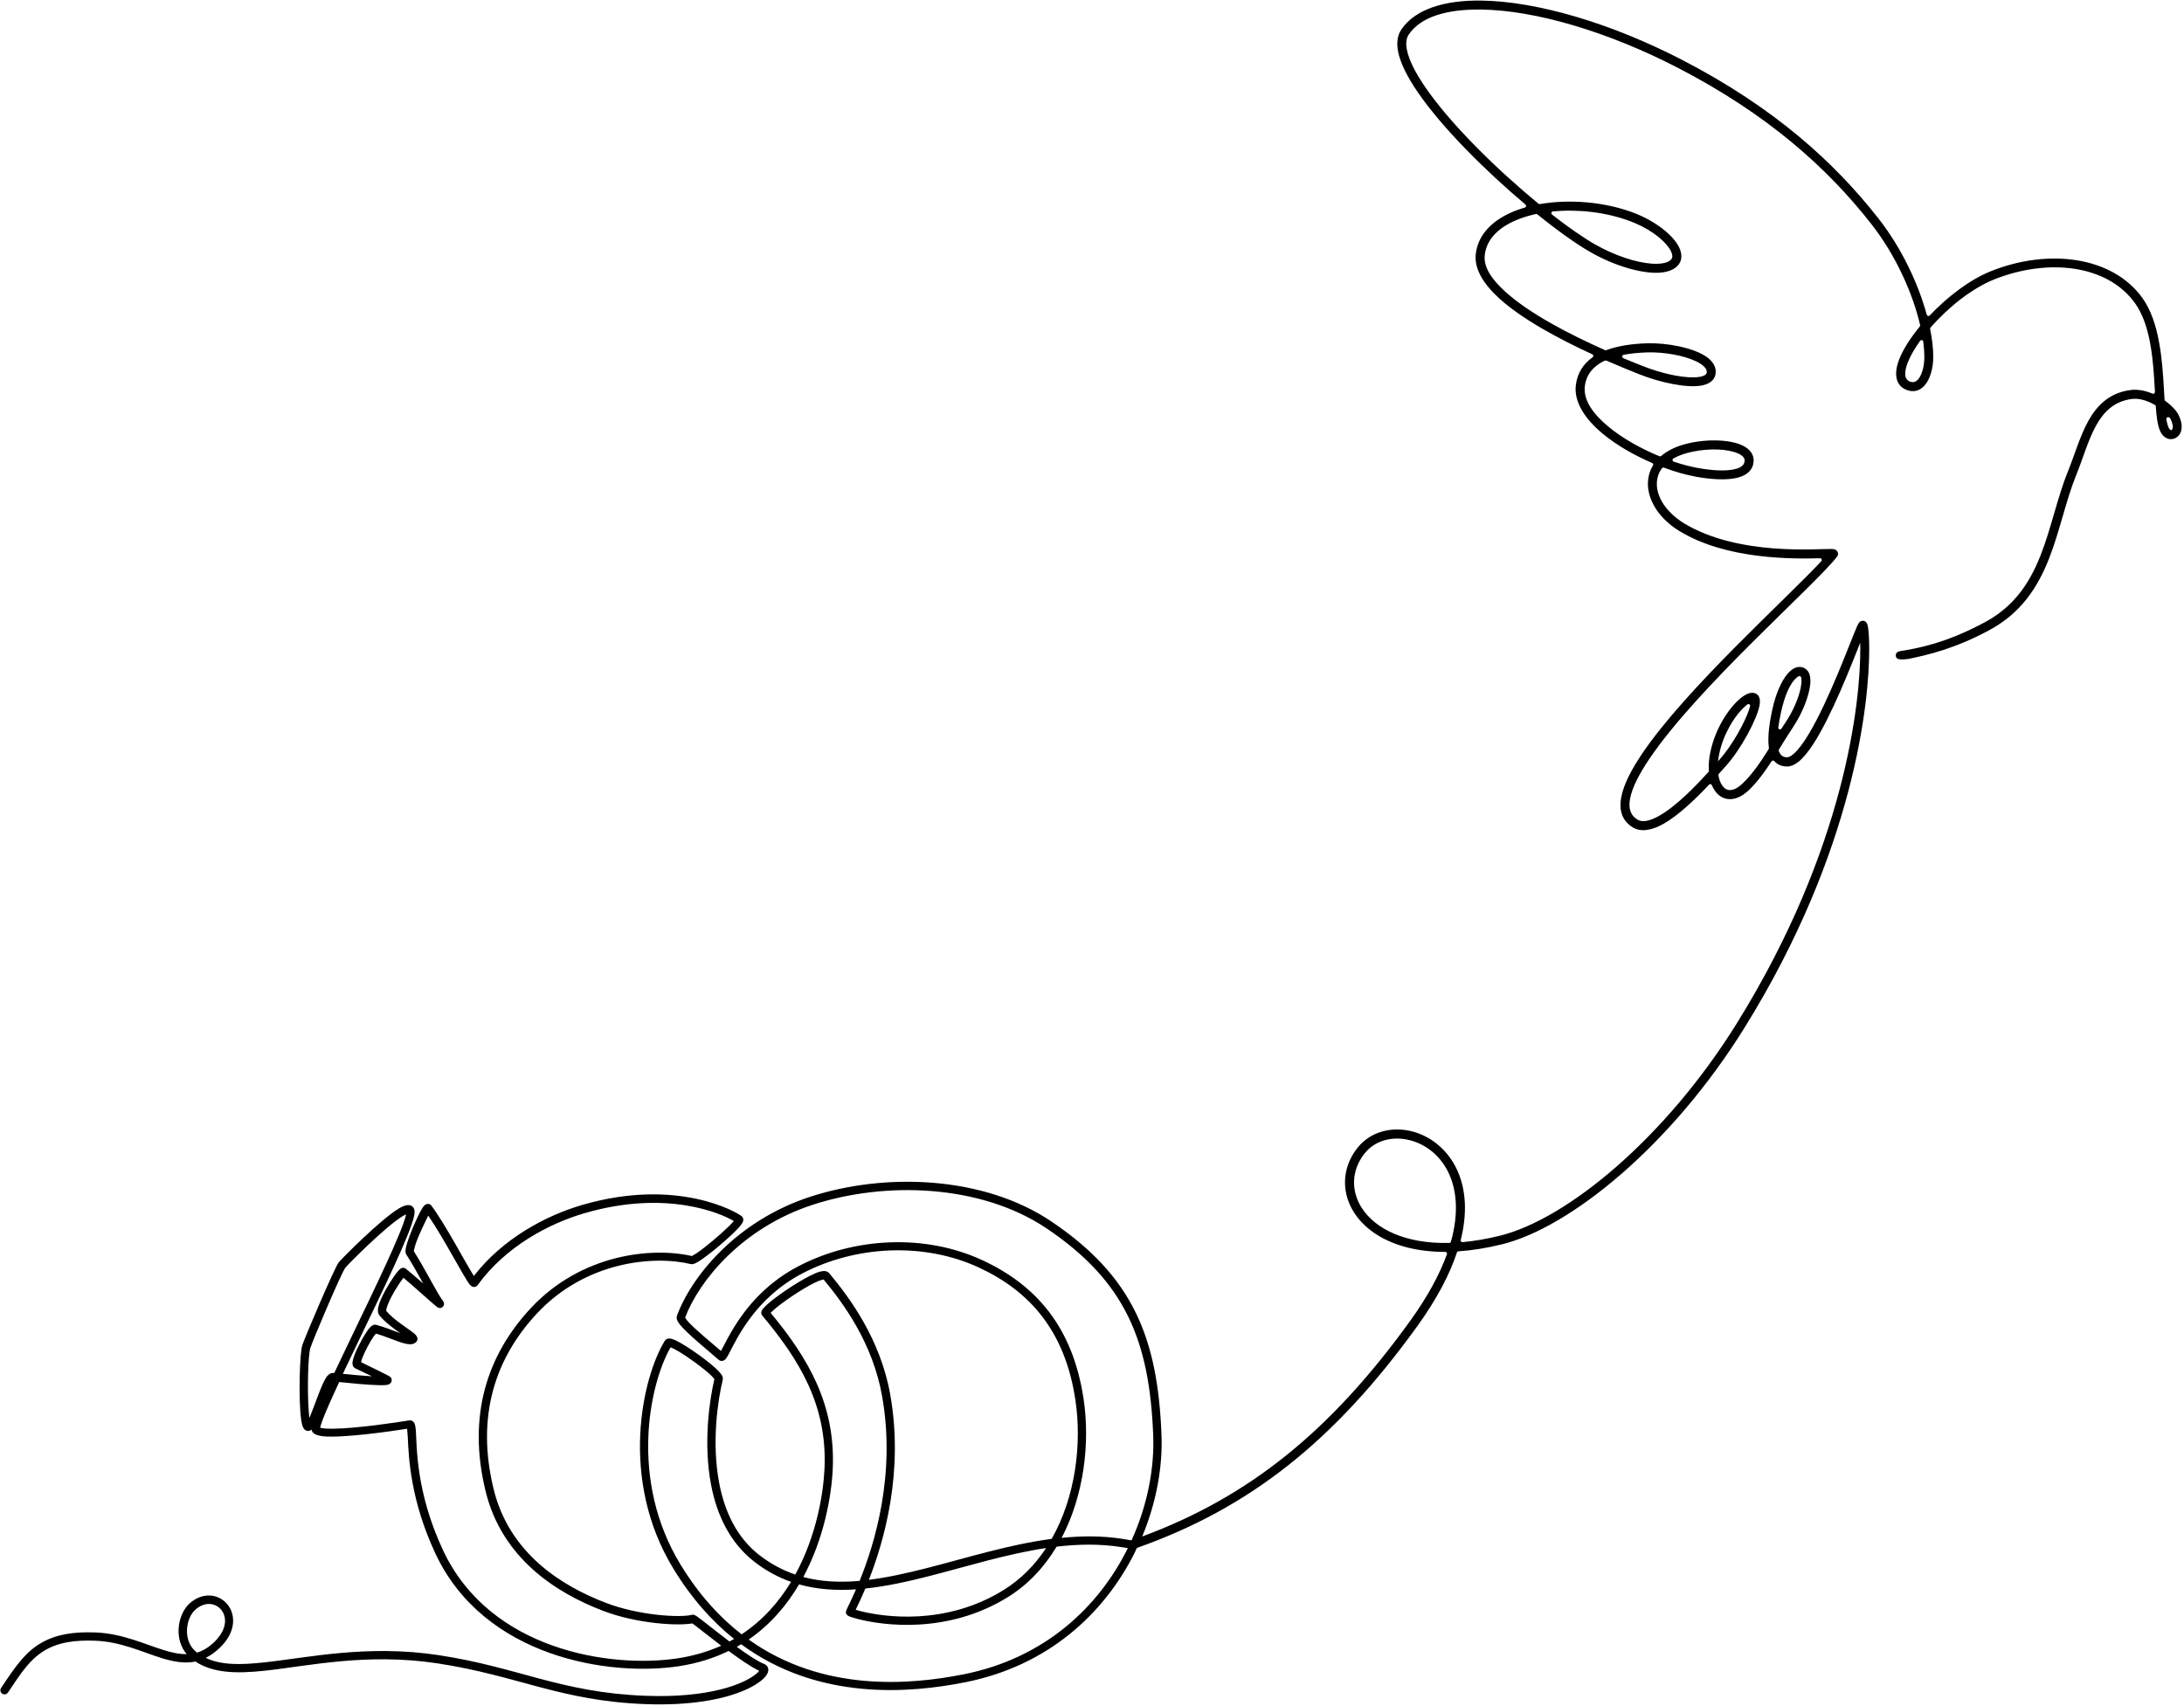 <?xml version="1.0" encoding="UTF-8"?>
<!DOCTYPE svg PUBLIC '-//W3C//DTD SVG 1.0//EN'
          'http://www.w3.org/TR/2001/REC-SVG-20010904/DTD/svg10.dtd'>
<svg height="384.2" preserveAspectRatio="xMidYMid meet" version="1.0" viewBox="4.3 58.0 491.8 384.2" width="491.8" xmlns="http://www.w3.org/2000/svg" xmlns:xlink="http://www.w3.org/1999/xlink" zoomAndPan="magnify"
><g id="change1_1"
  ><path clip-rule="evenodd" d="M494.87,151.43c-0.43-0.87-1.52-2.08-2.99-3.15c-0.09-0.07-0.15-0.17-0.16-0.28c-0.05-0.76-0.09-1.56-0.14-2.39 c-0.38-6.73-1.04-15.19-4.83-20.48c-6.75-9.42-21.14-11.23-34.08-6.08c-4.84,1.93-9.87,5.81-13.83,9.99 c-0.21,0.22-0.58,0.13-0.66-0.16c-1.9-6.91-5.59-14.94-10.93-21.74c-9.95-12.68-23.45-24.89-43.89-35.51 c-16.37-8.51-33.09-13.32-45.41-13.5c-8.56-0.13-15.04,2.02-18.08,6.5c-0.88,1.3-1.13,2.98-0.75,4.95c0.5,2.61,2.11,5.8,4.49,9.26 c5.53,8.04,15.25,17.69,24.21,25.23c0.24,0.2,0.16,0.58-0.14,0.67c-0.65,0.19-1.28,0.4-1.88,0.62c-5.13,1.93-8.7,5.28-9.19,9.93 c-0.34,3.24,1.71,6.65,5.28,9.9c5.11,4.65,13.34,9.09,20.98,12.6c0.27,0.13,0.3,0.5,0.06,0.67c-2.09,1.48-3.45,3.54-3.78,6.31 c-0.45,3.74,2.05,7.59,6.09,10.93c3.09,2.56,7.07,4.83,11.11,6.57c0.22,0.09,0.3,0.36,0.18,0.55c-0.39,0.63-0.67,1.3-0.86,1.98 c-1.2,4.28,1.36,9.5,6.88,12.84c10.57,6.39,25.32,6.24,31.59,6.08c0.34-0.01,0.53,0.4,0.3,0.65c-7.88,8.5-30.66,28.89-40.47,43.52 c-2.41,3.59-4.05,6.86-4.57,9.54c-0.6,3.06,0.18,5.44,2.6,6.91c1.84,1.11,4.32,0.66,6.98-0.86c3.44-1.97,7.26-5.68,10.17-8.77 c0.19-0.21,0.53-0.14,0.64,0.12c0.06,0.14,0.12,0.27,0.18,0.4c0.78,1.61,2.01,2.56,3.46,2.72c1.36,0.15,2.99-0.4,4.69-2.02 c1.89-1.81,3.55-4.08,5.11-6.48c0.14-0.21,0.45-0.24,0.61-0.05c0.17,0.19,0.36,0.37,0.57,0.52c0.62,0.45,1.41,0.72,2.41,0.69 c0.78-0.02,1.63-0.38,2.5-1.08c1.05-0.85,2.18-2.24,3.32-3.99c4.04-6.23,8.31-17.16,10.55-22.78c0.01,0.34,0.02,0.7,0.02,1.07 c0.07,12.11-3.31,45.11-27.69,84.44c-16.18,26.1-38.4,44.28-53.41,48c-3.02,0.75-5.85,1.22-8.46,1.46 c-0.27,0.03-0.48-0.22-0.41-0.49c3.53-14.11-3.44-22.44-10.8-24.41c-4.64-1.24-9.51-0.04-12.44,3.65 c-2.68,3.37-3.43,7.38-2.35,11.14c0.99,3.44,3.54,6.69,7.63,8.99c3.61,2.03,8.45,3.32,14.48,3.32c0.27,0,0.46,0.26,0.37,0.52 c-1.62,4.47-4.29,9.48-8.29,15.03c-17.9,24.8-36.17,39.58-60.33,48.54c3.21-7.7,4.63-15.73,4.34-22.96 c-0.87-21.93-6.52-35.63-24.73-47.94c-15.34-10.37-37.59-11.09-54.42-5.59c-16.66,5.45-26.76,18.04-29.95,26.76 c-0.08,0.22-0.11,0.48-0.03,0.79c0.08,0.3,0.3,0.73,0.68,1.21c1.58,2,6.29,5.79,8.72,7.93c0.3,0.26,0.63,0.33,0.99,0.22 c0.17-0.05,0.4-0.16,0.61-0.41c0.18-0.2,0.42-0.58,0.7-1.12c1.66-3.12,5.76-12.45,16.45-18.08c12.14-6.38,27.5-7.08,39.79-1.41 c11.5,5.3,19.49,14.3,21.81,29.9c1.48,9.91,0,21.84-5.35,31.24c-9.48,1.24-18.94,4.23-28.04,6.56c-4.47,1.14-8.86,2.13-13.12,2.66 c3.46-8.81,7.9-24.31,4.81-41.73c-2.23-12.53-9.17-21.83-13.73-27.31c-0.2-0.24-0.49-0.42-0.9-0.48c-0.3-0.05-0.72-0.01-1.21,0.12 c-2.33,0.64-7.34,3.82-10.38,6.16c-1.42,1.09-2.41,2.05-2.65,2.5c-0.31,0.57-0.14,1,0.08,1.26c8.38,10.02,14.62,20.19,13.99,34.38 c-0.25,5.74-1.84,15.26-6.58,23.91c-2.78-0.94-5.45-2.35-8.02-4.32c-5.26-4.05-7.9-10.02-9.09-16.15 c-1.82-9.36-0.27-19.12,0.77-23.36c0.05-0.21,0.05-0.48-0.07-0.79c-0.11-0.28-0.37-0.66-0.79-1.11c-1.82-1.95-6.96-5.64-9.54-6.91 c-0.72-0.36-1.3-0.52-1.63-0.52c-0.52,0-0.84,0.24-1.02,0.53c-5.06,8.23-10.31,31.14,1.89,51.23c4.11,6.76,8.77,11.95,13.72,15.9 c-0.34,0.2-0.69,0.39-1.04,0.58c-3.18-2.4-6.2-4.86-7.27-5.62c-0.39-0.28-0.67-0.38-0.76-0.4c-0.18-0.03-0.31-0.01-0.42,0.01 c-2.64,0.68-11.82,0.19-19.38-2.69c-10.13-3.87-21.74-11.24-25.26-25.54c-4.04-16.42,0.31-29.54,9.75-39.65 c10.83-11.6,26.05-13.15,34.61-11.11c0.17,0.04,0.4,0.05,0.7-0.04c0.27-0.08,0.66-0.28,1.15-0.58c2.29-1.43,7.08-5.5,8.97-7.59 c0.38-0.42,0.66-0.78,0.8-1.04c0.13-0.23,0.19-0.42,0.21-0.57c0.06-0.42-0.09-0.71-0.32-0.92c-0.95-0.87-14.45-8.84-35.95-2.57 c-8.16,2.38-17.88,7.55-24.38,15.99c-1.82-2.78-6.34-11.5-9.56-15.82c-0.26-0.35-0.61-0.48-1.03-0.38 c-0.15,0.04-0.36,0.12-0.57,0.33c-0.15,0.15-0.37,0.44-0.6,0.84c-1.07,1.81-3.01,6.35-3.51,8.46c-0.11,0.48-0.16,0.86-0.14,1.11 c0.02,0.28,0.1,0.48,0.19,0.62c1.33,2.08,2.65,4.46,3.81,6.55c-1.59-1.39-3.19-2.77-3.93-3.34c-0.23-0.17-0.57-0.31-1.03-0.1 c-0.18,0.08-0.56,0.41-1,0.98c-1.11,1.43-3.1,4.61-3.88,6.79c-0.23,0.66-0.36,1.23-0.37,1.68c-0.01,0.5,0.13,0.89,0.35,1.16 c1.11,1.41,3.08,2.87,4.68,4.01c-1.7-0.6-3.75-1.47-5.44-1.88c-0.2-0.05-0.44-0.05-0.71,0.07c-0.18,0.08-0.44,0.26-0.71,0.56 c-0.92,1.03-2.58,3.98-3.39,6.02c-0.35,0.9-0.53,1.65-0.51,2.08c0.03,0.59,0.33,0.92,0.67,1.08c1.05,0.49,2.47,1.17,3.72,1.78 c-2.11-0.12-4.72-0.37-6.55-0.56c4.69-9.95,11.28-23.18,14.37-30.71c0.92-2.25,1.54-4.01,1.72-5.06c0.13-0.73,0.04-1.24-0.11-1.51 c-0.27-0.49-0.72-0.76-1.38-0.72c-0.46,0.02-1.12,0.26-1.91,0.72c-4.17,2.45-13.1,11.52-13.61,12.16 c-0.96,1.22-7.72,17.1-8.22,18.71c-0.61,1.98-0.85,12.13-0.28,16.5c0.11,0.87,0.27,1.53,0.44,1.91c0.16,0.36,0.37,0.58,0.56,0.69 c0.36,0.22,0.75,0.25,1.17,0.01c0.06-0.03,0.13-0.08,0.2-0.14c0.05,0.32,0.21,0.61,0.51,0.85c0.37,0.3,1.11,0.55,2.16,0.66 c4.34,0.42,14.99-1.08,18.85-1.7c0.05,0.46,0.11,1.19,0.15,1.93c0.21,4.61,0.62,14.22,6.23,26.19 c10.99,23.43,39.23,27.74,54.85,25.35c4.2-0.64,7.91-1.84,11.17-3.43c2.57,1.9,5.16,3.67,6.89,4.47c-0.15,0.21-0.37,0.43-0.66,0.67 c-2.72,2.29-10.52,5.5-24.93,4.96c-19.14-0.72-28.54-6.41-46.56-9.15c-16.18-2.46-29.42,0.58-39.53,1.65 c-5.19,0.55-9.53,0.61-12.96-1.04c1.05-0.52,2.09-1.25,3.14-2.25c2.98-2.84,3.47-5.84,2.71-8.06c-0.72-2.12-2.61-3.59-4.82-3.73 c-1.44-0.09-3.02,0.38-4.51,1.64c-1.52,1.28-2.52,3.54-2.63,5.91c-0.09,2,0.46,4.05,1.82,5.64c-1.66,0.04-3.36-0.34-5.15-0.9 c-4.45-1.38-9.4-3.75-15.41-3.98c-5.13-0.2-8.71,0.54-11.51,1.98c-4.16,2.13-6.59,5.83-9.72,10.52c-0.29,0.43-0.17,1.01,0.26,1.29 c0.43,0.29,1,0.17,1.29-0.26c2.93-4.38,5.13-7.91,9.03-9.9c2.57-1.32,5.88-1.95,10.59-1.77c5.82,0.22,10.62,2.56,14.93,3.9 c2.69,0.83,5.21,1.3,7.66,0.79c3.94,2.6,9.12,2.76,15.5,2.08c9.99-1.06,23.07-4.1,39.06-1.66c18.09,2.75,27.54,8.44,46.77,9.17 c10.32,0.39,17.39-1.12,21.73-2.87c3.09-1.25,4.86-2.66,5.52-3.63c0.43-0.64,0.49-1.2,0.38-1.59c-0.11-0.41-0.38-0.74-0.85-0.93 c-1.48-0.58-3.81-2.13-6.21-3.88c0.33-0.19,0.66-0.38,0.99-0.58c17.4,12.8,37.95,11.04,50.45,8.56 c18.7-3.71,31.21-15.46,38.02-28.89l0.64-1.36c25.5-9.01,44.53-24.13,63.16-49.96c4.43-6.14,7.28-11.67,8.91-16.58 c0.05-0.15,0.18-0.25,0.34-0.26c3.02-0.2,6.31-0.72,9.86-1.59c15.33-3.8,38.13-22.25,54.65-48.91 c24.69-39.82,28.06-73.26,27.99-85.52c-0.02-2.56-0.18-4.23-0.34-4.89c-0.1-0.42-0.25-0.65-0.34-0.75 c-0.26-0.29-0.59-0.39-0.96-0.32c-0.15,0.03-0.4,0.1-0.64,0.39c-0.1,0.12-0.28,0.43-0.5,0.93c-1.44,3.25-6.22,16.51-10.87,24.22 c-1.14,1.89-2.26,3.43-3.32,4.37c-0.54,0.47-1.02,0.79-1.5,0.81c-1.05,0.03-1.6-0.58-1.89-1.45c-0.04-0.11-0.02-0.23,0.04-0.32 c1.03-1.67,2.05-3.33,3.08-4.88c2.36-3.51,3.75-7.4,3.97-9.9c0.12-1.38-0.15-2.41-0.63-2.96c-0.43-0.49-0.94-0.75-1.49-0.82 c-0.7-0.09-1.53,0.16-2.36,0.88c-1.49,1.29-3.17,4.33-4.16,9.11c-0.43,2.08-1.07,5.6-0.68,8.24c0.01,0.09-0.01,0.18-0.05,0.26 c-1.78,2.85-3.65,5.63-5.87,7.74c-1.45,1.38-2.74,1.81-3.74,1.26c-0.6-0.33-1.05-0.97-1.37-1.82c-0.13-0.35-0.24-0.74-0.32-1.16 c-0.04-0.19,0.02-0.39,0.15-0.53c0.62-0.69,1.14-1.28,1.55-1.73c3.4-3.79,7.04-10.62,7.56-13.7c0.1-0.63,0.09-1.14-0.02-1.51 c-0.12-0.45-0.37-0.77-0.69-0.97c-0.38-0.24-0.89-0.34-1.49-0.2c-0.55,0.13-1.23,0.48-1.97,1.07c-2.44,1.93-5.76,6.57-6.93,12.26 c-0.31,1.51-0.41,2.92-0.33,4.17c0.01,0.1-0.03,0.2-0.1,0.28c-2.89,3.19-7.2,7.65-11.05,9.84c-1.02,0.58-2,1-2.91,1.16 c-0.75,0.13-1.43,0.07-2.01-0.28c-1.67-1.01-2.07-2.68-1.66-4.78c0.48-2.48,2.03-5.48,4.26-8.79c10.8-16.1,37.35-39.19,42.33-45.64 c0.34-0.44,0.28-0.84,0.06-1.19c-0.09-0.14-0.23-0.31-0.49-0.42c-0.12-0.05-0.39-0.12-0.81-0.13c-3.08-0.08-20.97,1.61-33.14-5.74 c-4.59-2.78-6.97-6.99-5.97-10.55c0.18-0.67,0.49-1.3,0.93-1.89c0.1-0.14,0.28-0.19,0.45-0.13c2.52,0.94,5,1.64,7.22,2.04 c3.29,0.6,7.01,0.87,9.5,0.18c2.07-0.57,3.37-1.77,3.47-3.69c0.08-1.47-0.79-2.68-2.4-3.48c-2.93-1.47-8.61-1.58-13.17-0.31 c-2.22,0.61-3.95,1.52-5.24,2.62c-0.11,0.09-0.27,0.12-0.4,0.07c-4.13-1.7-8.27-4.01-11.44-6.62c-3.41-2.82-5.74-5.96-5.36-9.12 c0.32-2.72,1.94-4.54,4.33-5.72c0.03-0.01,0.06-0.03,0.09-0.04c0.16-0.08,0.35-0.08,0.51-0.01c2.73,1.19,5.3,2.25,7.53,3.12 c4.69,1.84,10.49,3.04,13.74,2.48c1.86-0.32,2.99-1.23,3.23-2.57c0.26-1.48-0.5-2.84-2.06-3.93c-2.9-2.01-8.78-3.15-13.23-3.03 c-3.48,0.09-6.69,0.57-9.31,1.55c-0.09,0.04-0.2,0.03-0.29-0.01c-7.99-3.55-17.02-8.23-22.46-13.17c-2.99-2.72-4.91-5.46-4.62-8.18 c0.41-3.91,3.56-6.61,7.88-8.24c1.14-0.43,2.37-0.78,3.65-1.06c0.12-0.02,0.24,0.01,0.33,0.08c4.57,3.7,8.8,6.71,11.98,8.52 c5.56,3.17,11.64,4.87,15.56,4.61c1.98-0.13,3.45-0.78,4.26-1.83c0.77-1.01,0.83-2.35,0.13-3.84c-1.26-2.67-5.25-5.98-10.55-7.93 c-6.48-2.38-14.25-2.99-20.82-1.85c-0.11,0.02-0.22-0.01-0.31-0.08c-9.24-7.59-19.69-17.79-25.47-26.2 c-2.19-3.19-3.71-6.1-4.17-8.49c-0.26-1.36-0.18-2.53,0.43-3.43c2.74-4.03,8.66-5.72,16.37-5.61c12.08,0.18,28.45,4.93,44.5,13.27 c20.13,10.46,33.43,22.47,43.23,34.96c5.64,7.18,9.4,15.78,11.04,22.82c0.03,0.12,0,0.24-0.08,0.34c-2.12,2.58-3.75,5.15-4.61,7.34 c-1.32,3.38-0.81,5.95,1.62,6.92c1.61,0.64,2.97,0.2,4.01-0.92c1.27-1.36,2.04-3.93,2.02-6.64c-0.01-1.8-0.25-3.88-0.7-6.14 c-0.02-0.12,0.01-0.25,0.09-0.34c3.9-4.47,9.26-8.81,14.37-10.85c12.01-4.78,25.41-3.37,31.68,5.38c3.58,5,4.09,13.04,4.45,19.41 c0.01,0.19,0.02,0.38,0.03,0.57c0.02,0.29-0.28,0.49-0.54,0.38c-1.59-0.67-3.34-1.04-5.02-0.81c-4.69,0.64-7.49,3.42-9.49,7.04 c-1.86,3.38-3.01,7.5-4.49,11.13c-2.45,6.02-3.76,12.81-6.21,19.04c-2.37,6.01-5.83,11.5-12.64,15.13 c-8.75,4.67-14.8,5.79-19.12,6.48c-0.37,0.06-0.64,0.26-0.8,0.61c-0.06,0.13-0.19,0.76,0.36,1.07c0.64,0.36,2.57,0.03,2.57,0.03 c4.28-0.92,10.07-2.18,17.96-6.39c7.29-3.89,11.03-9.74,13.57-16.18c2.45-6.22,3.75-13.01,6.2-19.02c1.45-3.55,2.56-7.61,4.38-10.91 c1.69-3.06,4.01-5.47,7.98-6.01c1.88-0.26,3.84,0.47,5.45,1.44l0.01,0.01c0.09,1.21,0.19,2.3,0.33,3.23 c0.21,1.36,0.52,2.41,0.95,3.06c1.02,1.57,2.71,1.63,3.72,0.67C495.55,155.53,496.08,153.87,494.87,151.43z M74.18,376.83 c-0.06,0.16-0.14,0.32-0.21,0.48c-0.07-0.52-0.12-1.13-0.17-1.8c-0.32-4.67-0.13-12.28,0.38-13.93c0.48-1.56,6.97-16.93,7.9-18.11 c0.49-0.62,9.07-9.35,13.08-11.71c0.19-0.11,0.4-0.21,0.59-0.28c-0.01,0.09-0.03,0.18-0.06,0.27c-0.25,1-0.78,2.46-1.53,4.27 c-3.14,7.65-9.9,21.21-14.6,31.2l-0.19-0.02c-0.43-0.06-1.06,0.18-1.6,0.98C76.71,369.75,75.29,374.13,74.18,376.83z M156.96,431.45 c-15.04,2.3-42.3-1.73-52.88-24.3c-6.25-13.34-5.88-23.67-6.15-27.15c-0.07-0.87-0.24-1.43-0.42-1.67c-0.3-0.4-0.67-0.53-1.11-0.45 c-2.6,0.44-11.82,1.82-17.13,1.87c-1.03,0.01-1.9-0.03-2.53-0.15c-0.12-0.02-0.25-0.06-0.36-0.09c0.05-0.21,0.13-0.49,0.24-0.82 c0.49-1.51,1.54-3.93,2.89-6.91c0.37-0.81,0.76-1.66,1.17-2.54c2.38,0.25,6.72,0.67,9.14,0.71c0.95,0.02,1.64-0.04,1.93-0.15 c0.44-0.15,0.62-0.44,0.69-0.65c0.11-0.31,0.14-0.73-0.33-1.13c-0.16-0.13-3.99-2.06-6.51-3.26c0.07-0.26,0.18-0.67,0.31-1.01 c0.58-1.48,1.64-3.47,2.48-4.71c0.18-0.26,0.4-0.54,0.55-0.71c2.2,0.6,4.9,1.86,6.61,2.25c0.61,0.14,1.14,0.18,1.52,0.12 c0.46-0.08,0.8-0.29,1.03-0.59c0.16-0.21,0.23-0.45,0.2-0.74c-0.03-0.22-0.21-0.64-0.72-1.06c-1.17-1-4.67-3.08-6.31-5.1 c0-0.06,0-0.17,0.01-0.25c0.05-0.34,0.18-0.75,0.36-1.2c0.81-2.04,2.57-4.83,3.51-6.01c2.23,1.85,7.13,6.34,7.69,6.67 c0.61,0.35,1.03,0,1.16-0.12c0.1-0.09,0.58-0.63,0.04-1.33c-1.31-1.72-3.91-7.02-6.56-11.21c0.05-0.24,0.21-1,0.42-1.63 c0.62-1.86,2.09-4.88,2.83-6.37c3.53,5.11,8.14,14.11,9.37,15.55c0.76,0.89,1.52,0.43,1.75,0.11c6.23-8.63,15.97-13.85,24.08-16.21 c18.53-5.4,30.83,0.09,33.61,1.77c-0.3,0.36-0.74,0.82-1.27,1.33c-1.96,1.91-5.08,4.53-7.03,5.86c-0.45,0.31-0.97,0.59-1.16,0.69 c-9.05-2.08-24.9-0.42-36.21,11.69c-9.85,10.55-14.41,24.24-10.2,41.36c3.69,14.99,15.79,22.78,26.4,26.84 c7.65,2.92,16.89,3.44,20.12,2.84l0.02,0.01c0.99,0.7,3.6,2.81,6.5,5.01C163.83,429.9,160.59,430.89,156.96,431.45z M48.41,429.96 c-1.51-1.26-2.08-3.15-2-4.97c0.08-1.82,0.81-3.58,1.97-4.57c1.06-0.9,2.18-1.26,3.2-1.2c1.46,0.09,2.7,1.07,3.18,2.47 c0.58,1.7,0.04,3.94-2.23,6.12c-1.28,1.22-2.55,1.96-3.84,2.36C48.58,430.11,48.5,430.04,48.41,429.96z M213.54,412.94 c8.56-2.19,17.43-4.99,26.33-6.32c-2.48,3.77-5.67,7.04-9.61,9.48c-13.07,8.08-26.95,6.05-32.14,4.74 c-0.43-0.11-0.82-0.22-1.14-0.32c0.46-0.94,1.25-2.57,2.18-4.78C203.82,415.25,208.63,414.2,213.54,412.94z M191.82,388.78 c0.64-14.45-5.52-24.92-13.99-35.13c0.39-0.37,1.1-1.04,1.85-1.61c2.52-1.94,6.46-4.52,8.89-5.54c0.43-0.18,0.97-0.31,1.19-0.36 c4.42,5.33,11.04,14.26,13.17,26.25c3.13,17.6-1.64,33.2-5.06,41.63c-4.39,0.38-8.63,0.21-12.68-0.87 C189.94,404.29,191.56,394.66,191.82,388.78z M157.48,410.24c-11.52-18.97-6.94-40.54-2.17-48.83c0.03,0.01,0.06,0.02,0.09,0.03 c0.45,0.19,1.03,0.5,1.69,0.89c2.35,1.4,5.62,3.78,7.3,5.38c0.32,0.3,0.65,0.7,0.78,0.87c-1.07,4.52-2.57,14.41-0.73,23.9 c1.27,6.56,4.15,12.92,9.78,17.27c2.63,2.03,5.38,3.49,8.21,4.49c-2.71,4.49-6.33,8.65-11.13,11.81 C166.32,422.19,161.61,417.04,157.48,410.24z M221.29,435.06c-11.99,2.38-31.64,4.12-48.4-7.83c4.9-3.37,8.59-7.74,11.35-12.42 c4.1,1.15,8.39,1.42,12.82,1.12c-0.82,1.89-1.5,3.26-1.87,4.02c-0.28,0.57-0.39,0.92-0.4,1.01c-0.04,0.39,0.13,0.62,0.26,0.74 c0.05,0.05,0.18,0.17,0.42,0.28c0.3,0.13,1.05,0.39,2.19,0.67c5.43,1.37,19.92,3.47,33.57-4.96c4.63-2.86,8.26-6.82,11-11.38 c4.83-0.57,9.66-0.66,14.45,0.08c0.54,0.08,1.06,0.16,1.59,0.25C251.77,419.82,239.6,431.43,221.29,435.06z M256.98,404.54 c-4.52-0.69-9.07-0.67-13.62-0.21c5.03-9.58,6.43-21.36,4.95-31.25c-2.44-16.35-10.82-25.76-22.88-31.32 c-12.8-5.9-28.8-5.19-41.44,1.45c-2.81,1.48-5.18,3.19-7.19,4.99c-5.05,4.51-7.8,9.53-9.31,12.47c-0.3,0.59-0.62,1.16-0.84,1.57 c-2.15-1.85-5.38-4.5-7.14-6.33c-0.42-0.43-0.8-0.97-0.94-1.17c3.16-8.36,12.86-20.23,28.7-25.41c16.32-5.34,37.91-4.69,52.79,5.36 c17.65,11.92,23.07,25.22,23.92,46.47c0.3,7.47-1.29,15.83-4.87,23.73C258.41,404.76,257.7,404.65,256.98,404.54z M331.03,337.62 c-0.05,0.16-0.2,0.28-0.37,0.29c-9.97,0.24-16.6-3.17-19.64-7.77c-2.57-3.9-2.43-8.61,0.56-12.38c2.43-3.06,6.49-3.98,10.33-2.95 C328.75,316.64,334.7,324.43,331.03,337.62z M404.74,221.82c0.16-1.2,0.39-2.33,0.57-3.19c0.86-4.16,2.2-6.86,3.5-7.98 c0.39-0.34,0.73-0.55,0.99-0.26c0.12,0.14,0.14,0.38,0.16,0.67c0.03,0.49-0.03,1.09-0.16,1.77c-0.43,2.23-1.65,5.21-3.49,7.95 c-0.28,0.42-0.57,0.86-0.85,1.3C405.23,222.43,404.69,222.23,404.74,221.82z M391.43,227.83c0.45-2.21,1.26-4.25,2.22-6 c1.31-2.41,2.88-4.26,4.15-5.2c0.28-0.21,0.67,0.04,0.59,0.38c-0.04,0.19-0.09,0.38-0.15,0.56c-1.02,3.2-4,8.45-6.78,11.55 l-0.29,0.32C391.24,228.93,391.32,228.39,391.43,227.83z M381.12,161.25c0.86-0.48,1.87-0.9,3.04-1.22 c3.5-0.97,7.75-1.09,10.55-0.27c0.81,0.24,1.5,0.55,1.96,0.97c0.32,0.28,0.51,0.62,0.49,1.03c-0.05,1.03-0.88,1.53-1.98,1.84 c-2.26,0.62-5.63,0.32-8.6-0.22c-1.67-0.3-3.5-0.79-5.38-1.41C380.87,161.86,380.83,161.42,381.12,161.25z M369.92,137.9 c1.69-0.32,3.53-0.49,5.45-0.54c3.49-0.09,7.95,0.62,10.82,1.99c0.85,0.4,1.56,0.86,2.01,1.39c0.31,0.36,0.49,0.76,0.42,1.2 c-0.06,0.31-0.31,0.51-0.64,0.66c-0.57,0.26-1.35,0.36-2.26,0.38c-3.11,0.06-7.59-1.01-11.33-2.48c-1.4-0.55-2.93-1.16-4.55-1.84 C369.48,138.49,369.54,137.97,369.92,137.9z M353.99,105.62c5.62-0.55,11.87,0.16,17.19,2.11c4.06,1.49,7.3,3.81,8.84,5.94 c0.44,0.61,0.74,1.19,0.83,1.73c0.06,0.36,0.03,0.69-0.17,0.95c-0.32,0.41-0.84,0.67-1.48,0.84c-0.81,0.21-1.79,0.26-2.9,0.19 c-3.58-0.24-8.37-1.81-12.82-4.34c-2.63-1.5-6.01-3.84-9.7-6.73C353.51,106.1,353.64,105.65,353.99,105.62z M436.56,142.98 c-0.52,0.84-1.24,1.33-2.18,0.95c-0.75-0.3-1.06-0.93-1.06-1.75c0-0.74,0.21-1.6,0.58-2.55c0.58-1.49,1.54-3.15,2.78-4.88 c0.21-0.28,0.66-0.17,0.7,0.18c0.16,1.19,0.24,2.31,0.25,3.34C437.64,140.07,437.28,141.82,436.56,142.98z M493.46,154.67 c-0.06,0.11-0.13,0.19-0.24,0.19c-0.18,0-0.34-0.15-0.47-0.36c-0.31-0.48-0.49-1.27-0.64-2.26c0-0.01-0.01-0.01,0.02-0.05 c0.26-0.36,0.67-0.32,0.89,0.08c0.01,0.02,0.03,0.05,0.04,0.07C493.58,153.41,493.7,154.18,493.46,154.67z" fill-rule="evenodd"
  /></g
></svg
>
